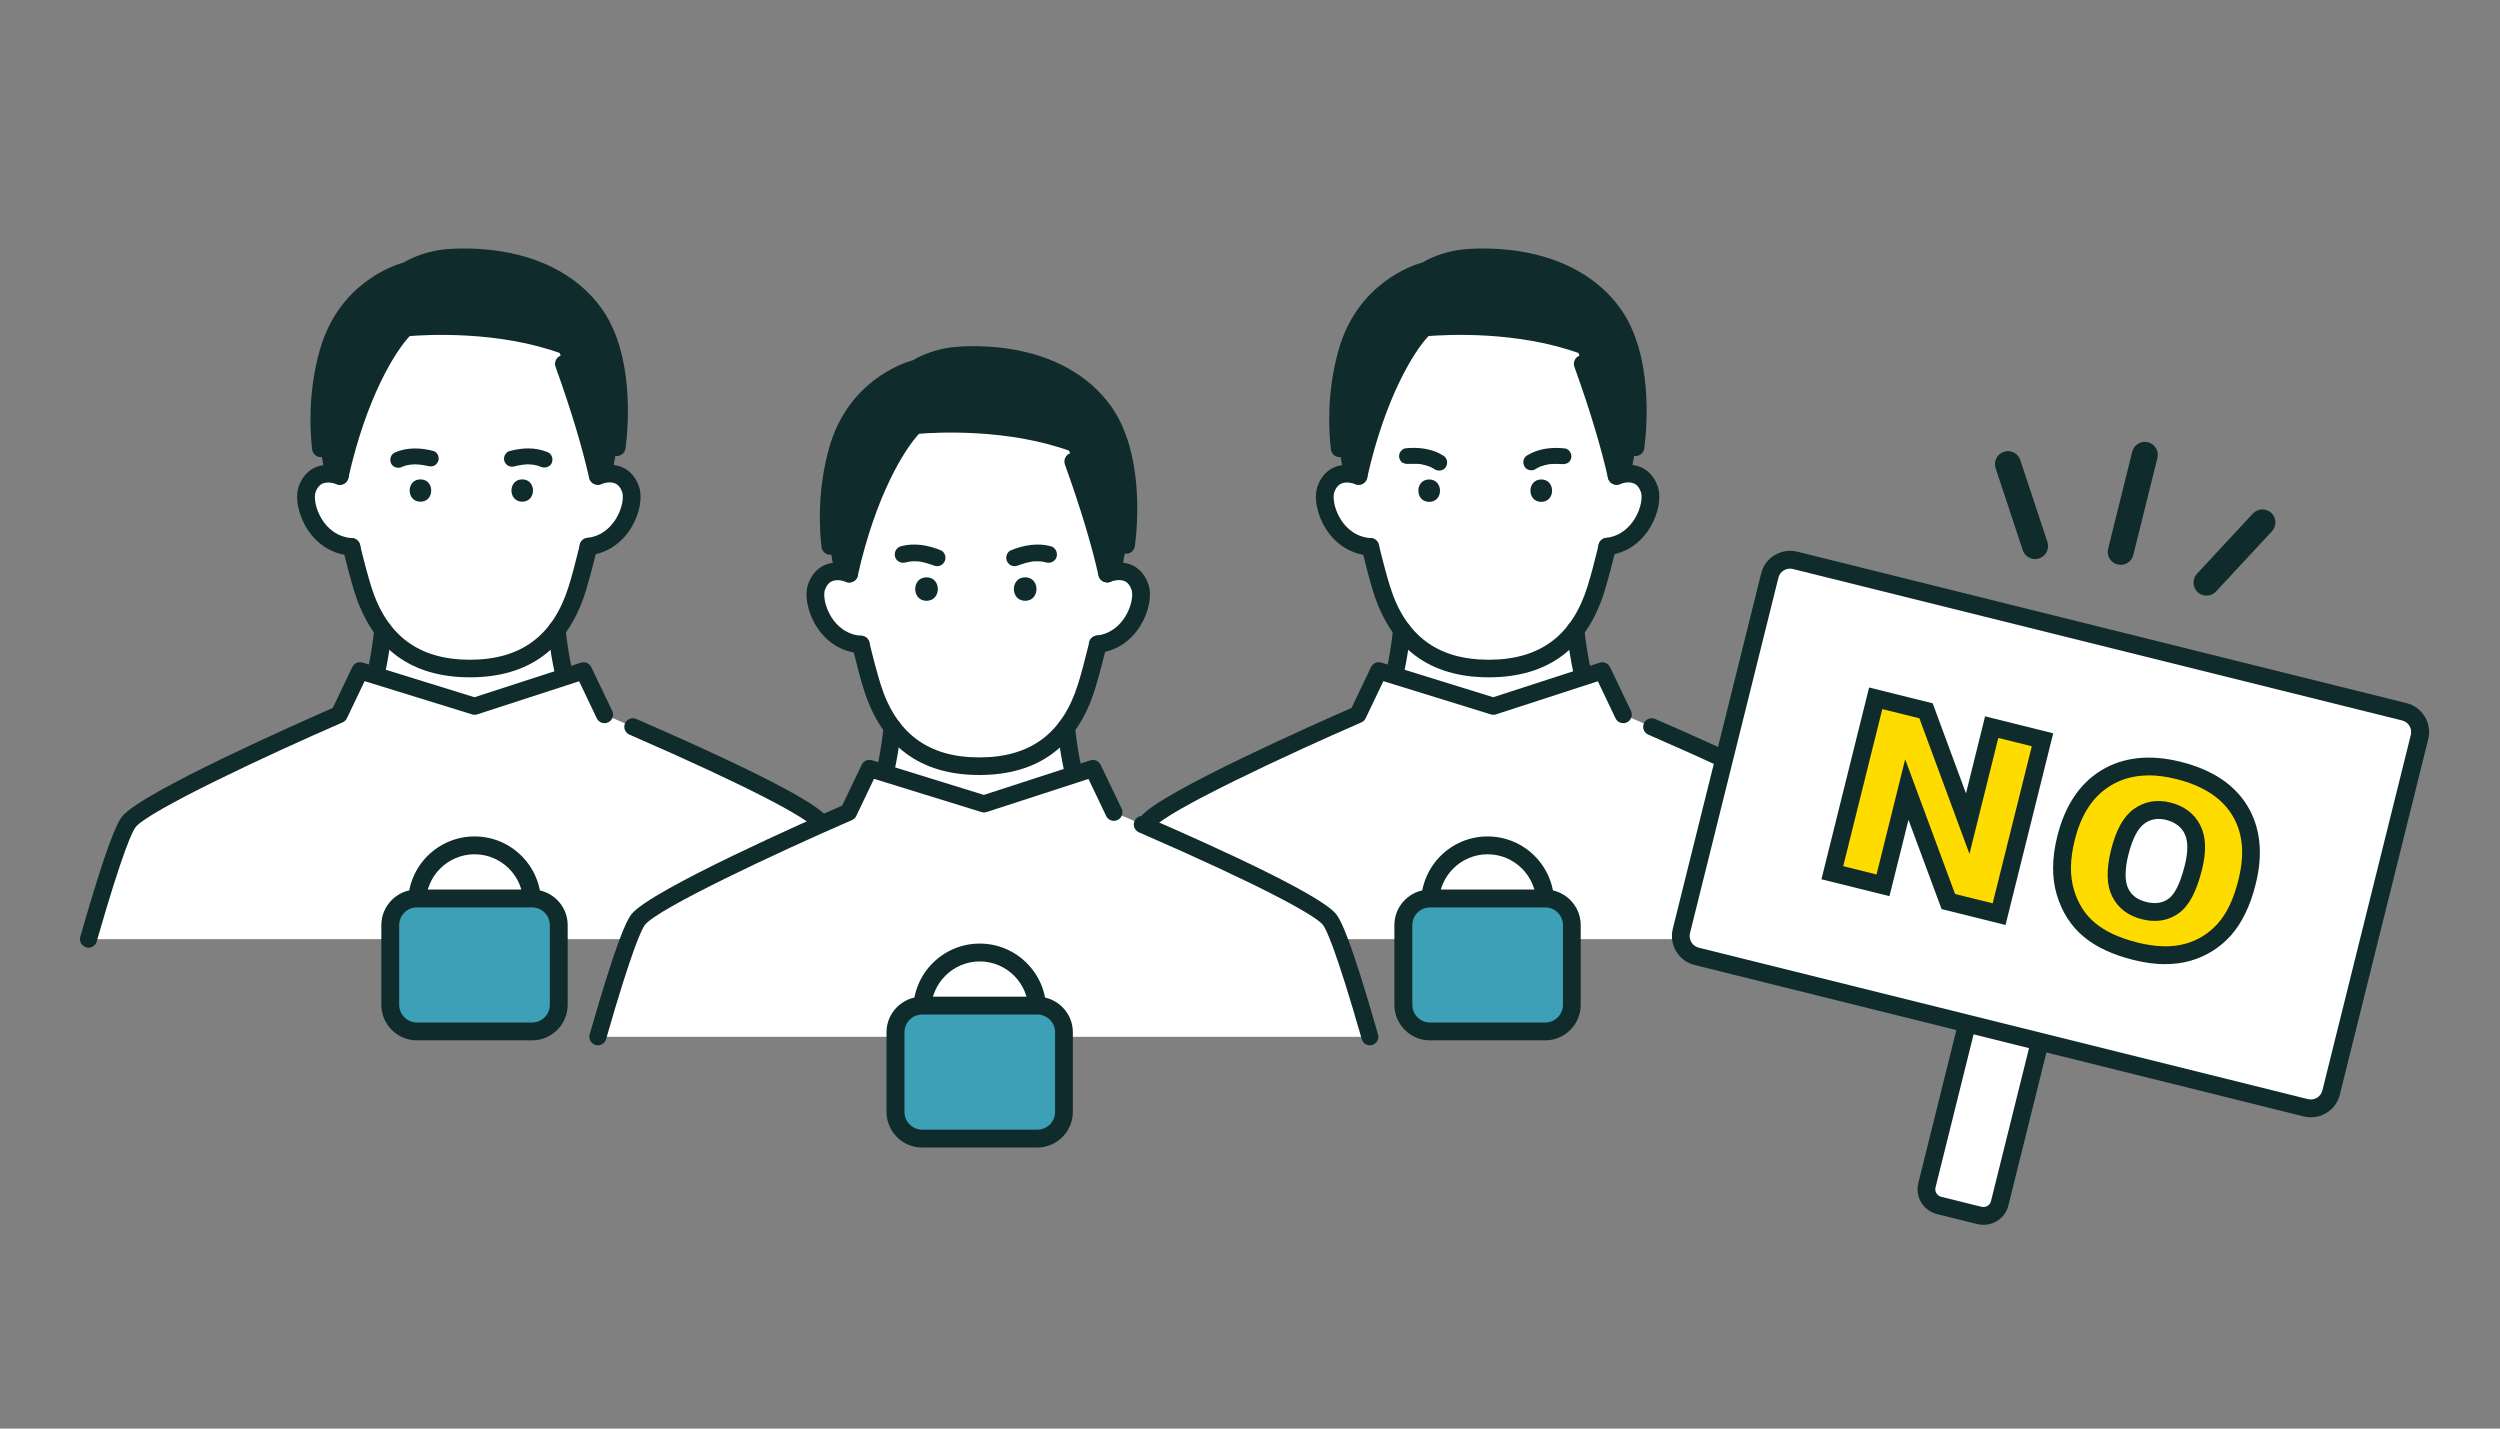 <?xml version="1.0" encoding="UTF-8"?>
<svg id="_レイヤー_1" data-name="レイヤー 1" xmlns="http://www.w3.org/2000/svg" viewBox="0 0 280 160">
  <rect x="0" y="0" width="280" height="160" fill="#808080" stroke="none"/>
  <defs>
    <style>
      .cls-1 {
        fill: #3da0b6;
      }

      .cls-1, .cls-2, .cls-3, .cls-4, .cls-5 {
        stroke-width: 0px;
      }

      .cls-2 {
        fill: none;
      }

      .cls-3 {
        fill: #ffdc00;
      }

      .cls-4 {
        fill: #fff;
      }

      .cls-5 {
        fill: #0f2b2b;
      }
    </style>
  </defs>
  <rect class="cls-2" width="280" height="160"/>
  <g>
    <g>
      <g>
        <path class="cls-4" d="M52.63,95.95l18.84-10.17c-9.39.09-9.4-19.99-9.4-19.99h-18.87s0,20.08-9.4,19.99l18.84,10.17Z"/>
        <path class="cls-4" d="M40.15,61.24c-4.6.29-6.42-4.65-5.74-6.48.98-2.63,3.66-1.46,3.66-1.46l2.08,7.94Z"/>
        <path class="cls-4" d="M66.94,53.3s2.68-1.18,3.66,1.46c.68,1.84-1.13,6.77-5.74,6.48l2.08-7.94Z"/>
        <path class="cls-4" d="M52.63,74.87c6.41,0,10.2-3.18,11.99-8.87,1.58-5.02,4.14-17.82,4.14-17.82,0,0,1.95-18.59-16.13-18.59s-16.13,18.59-16.13,18.59c0,0,2.57,12.8,4.14,17.82,1.79,5.69,5.58,8.87,11.99,8.87Z"/>
        <path class="cls-5" d="M66.53,35.05c-5.55-7.64-16.88-6.12-16.88-6.12-.98.11-2.7.53-4.03,1.37-1.84.46-7.02,2.69-8.86,9.17-1.5,5.3-1.1,10.61-.32,13.59.86-.08,1.61.25,1.61.25,2.27-10.17,5.99-15.31,7.39-16.62,0,0,8.75-.98,16.82,1.66,1.38,3.71,3.48,9.63,4.67,14.96,0,0,.74-.33,1.58-.25,1.14-4.47,1.58-13.09-1.99-18Z"/>
        <path class="cls-5" d="M52.63,75.86c-6.59,0-10.94-3.22-12.93-9.56-.36-1.14-.79-2.76-1.3-4.83-.13-.53.2-1.06.73-1.19.53-.13,1.06.2,1.19.73.49,2.02.92,3.6,1.26,4.7,1.73,5.5,5.34,8.18,11.05,8.18s9.32-2.67,11.05-8.18c.35-1.1.77-2.69,1.27-4.72.13-.53.66-.86,1.19-.73.53.13.86.66.73,1.19-.5,2.07-.94,3.7-1.3,4.85-1.99,6.34-6.34,9.56-12.93,9.56Z"/>
        <path class="cls-5" d="M39.37,62.23s-.05,0-.07,0c-2-.14-3.73-1.18-4.87-2.95-1.03-1.59-1.42-3.59-.95-4.86.47-1.27,1.28-1.84,1.88-2.09,1.44-.61,2.93,0,3.1.08.5.22.73.8.51,1.3-.22.5-.8.73-1.3.51-.23-.1-.98-.31-1.54-.06-.35.15-.61.46-.79.96-.18.5-.07,1.82.75,3.1.56.87,1.6,1.93,3.35,2.05.54.04.96.51.92,1.05-.04.52-.47.92-.98.92Z"/>
        <path class="cls-5" d="M65.89,62.21c-.5,0-.92-.37-.98-.88-.06-.54.33-1.03.87-1.09,1.68-.19,2.67-1.27,3.21-2.14.77-1.26.87-2.51.69-3-.18-.5-.44-.81-.79-.96-.56-.24-1.31-.03-1.55.07-.5.21-1.08-.02-1.29-.52-.21-.5,0-1.08.51-1.29.17-.07,1.65-.69,3.1-.08.6.25,1.41.82,1.88,2.09.46,1.24.12,3.14-.86,4.72-1.08,1.76-2.73,2.84-4.67,3.06-.04,0-.08,0-.11,0Z"/>
        <path class="cls-5" d="M66.94,54.29c-.45,0-.86-.31-.96-.77-.76-3.41-2.02-7.6-3.76-12.44-.18-.51.08-1.08.6-1.26.51-.18,1.08.08,1.26.6,1.76,4.92,3.05,9.19,3.83,12.68.12.53-.22,1.06-.75,1.18-.07.02-.14.02-.22.02Z"/>
        <path class="cls-5" d="M38.07,54.29c-.07,0-.14,0-.22-.02-.53-.12-.87-.65-.75-1.18,2.22-9.92,5.87-15.43,7.67-17.12.16-.15.35-.24.57-.26.4-.05,9.88-1.06,18.36,2.09.51.19.77.76.58,1.27-.19.51-.76.77-1.27.58-7.17-2.66-15.37-2.15-17.12-2.01-1.62,1.71-4.85,6.87-6.87,15.88-.1.46-.51.77-.96.77Z"/>
        <path class="cls-5" d="M35.94,51.2c-.49,0-.92-.37-.98-.87-.25-2.14-.47-6.43.86-11.13,2.1-7.41,8.17-9.46,9.41-9.81,1.41-.85,3.18-1.3,4.31-1.43.1-.01,3-.39,6.63.2,4.88.79,8.73,2.98,11.16,6.32,3.75,5.17,3.04,13.35,2.73,15.74-.07.54-.57.92-1.11.85-.54-.07-.92-.57-.85-1.11,1.13-8.71-1.52-13.17-2.37-14.33-5.13-7.07-15.84-5.74-15.95-5.72-.78.09-2.4.45-3.63,1.22-.09.06-.19.1-.29.12-.25.06-6.21,1.63-8.15,8.48-1.24,4.37-1.03,8.37-.8,10.36.06.54-.33,1.03-.87,1.1-.04,0-.08,0-.12,0Z"/>
        <path class="cls-5" d="M41.54,78.6c-.09,0-.19-.01-.28-.04-.52-.16-.82-.71-.66-1.23.59-1.99,1.04-4.31,1.32-6.89.06-.54.55-.93,1.09-.87.54.06.93.55.87,1.09-.29,2.7-.76,5.14-1.39,7.24-.13.43-.52.7-.95.7Z"/>
        <path class="cls-5" d="M63.7,78.54c-.43,0-.82-.28-.95-.71-.62-2.09-1.08-4.5-1.37-7.17-.06-.54.33-1.03.87-1.09.54-.06,1.03.33,1.09.87.28,2.56.72,4.85,1.3,6.83.16.52-.14,1.07-.67,1.23-.09.03-.19.04-.28.04Z"/>
      </g>
      <path class="cls-4" d="M96.38,105.18c-1.76-6.15-3.59-11.94-4.51-13.12-2.12-2.72-24.18-12.03-24.18-12.03l-2.35-4.9-12.2,3.97-12.81-3.97-2.35,4.9s-21.45,9.31-23.57,12.03c-.92,1.19-2.75,6.97-4.51,13.12h86.48Z"/>
      <path class="cls-5" d="M9.91,106.14c-.09,0-.18-.01-.26-.04-.51-.15-.8-.68-.66-1.18,3.03-10.56,4.12-12.73,4.67-13.45,2.12-2.72,20.26-10.71,23.61-12.18l2.19-4.58c.2-.43.69-.64,1.15-.5l12.53,3.88,11.92-3.87c.46-.15.95.06,1.16.5l2.35,4.9c.23.48.03,1.05-.45,1.28-.48.23-1.05.03-1.28-.45l-1.98-4.15-11.41,3.71c-.19.06-.39.06-.58,0l-12.03-3.72-1.99,4.16c-.1.21-.27.37-.48.46-8.21,3.56-21.76,9.9-23.19,11.74-.32.41-1.39,2.49-4.35,12.8-.12.42-.5.69-.92.69Z"/>
      <path class="cls-5" d="M96.38,106.14c-.42,0-.8-.27-.92-.69-2.96-10.31-4.02-12.39-4.35-12.8-.8-1.03-6.63-4.29-20.61-10.37-.48-.21-.71-.77-.5-1.26.21-.48.77-.71,1.26-.5,8.85,3.85,19.74,8.87,21.35,10.95.56.72,1.65,2.89,4.67,13.45.15.51-.15,1.04-.66,1.18-.09.03-.18.04-.26.04Z"/>
      <path class="cls-5" d="M47.09,53.69c1.61,0,1.61,2.5,0,2.5-1.61,0-1.61-2.5,0-2.5Z"/>
      <path class="cls-5" d="M48.58,52.18c-.24.09-.45.07-.7,0,.22.06-.07-.02-.12-.02-.08-.02-.16-.03-.24-.05-.16-.03-.33-.05-.49-.07-.15-.02-.3-.03-.44-.03-.04,0-.15-.02-.19,0,.14,0,.16,0,.06,0-.04,0-.08,0-.12,0-.27.01-.54.05-.8.11-.05.01-.11.03-.16.04,0,0,0,0,0,0-.02,0-.03,0-.05.01,0,0,.01,0,.02,0-.13.04-.27.09-.39.15-.43.19-1.01-.01-1.18-.47-.17-.45,0-.98.47-1.18,1.39-.6,2.9-.53,4.33-.15.2.05.41.29.48.47.09.2.1.49,0,.7-.1.21-.25.4-.47.48Z"/>
      <path class="cls-5" d="M58.49,53.69c-1.61,0-1.61,2.5,0,2.5s1.61-2.5,0-2.5Z"/>
      <path class="cls-5" d="M57.01,52.21c.24.09.45.07.7,0-.22.06.07-.02.12-.03.08-.02.16-.03.23-.05.16-.03.33-.06.49-.08.15-.02.3-.03.44-.04.04,0,.15-.03.19,0-.14,0-.16,0-.06,0,.04,0,.08,0,.12,0,.27.01.54.04.8.1.05.01.11.03.16.04,0,0,0,0,0,0,.02,0,.03,0,.05.01,0,0-.01,0-.02,0,.13.04.27.09.4.14.43.18,1.01-.02,1.18-.48.17-.46-.01-.98-.48-1.18-1.4-.58-2.9-.5-4.33-.1-.2.06-.4.3-.48.48-.09.21-.1.49,0,.7.1.21.26.4.48.48Z"/>
    </g>
    <g>
      <path class="cls-4" d="M166.74,95.95l18.84-10.17c-9.39.09-9.4-19.99-9.4-19.99h-18.87s0,20.08-9.4,19.99l18.84,10.17Z"/>
      <path class="cls-4" d="M154.25,61.24c-4.6.29-6.42-4.65-5.74-6.48.98-2.63,3.66-1.46,3.66-1.46l2.08,7.94Z"/>
      <path class="cls-4" d="M181.05,53.3s2.68-1.18,3.66,1.46c.68,1.84-1.13,6.77-5.74,6.48l2.08-7.94Z"/>
      <path class="cls-4" d="M166.74,74.87c6.41,0,10.2-3.18,11.99-8.87,1.58-5.02,4.14-17.82,4.14-17.82,0,0,1.95-18.59-16.13-18.59s-16.13,18.59-16.13,18.59c0,0,2.57,12.8,4.14,17.82,1.79,5.69,5.58,8.87,11.99,8.87Z"/>
      <path class="cls-5" d="M180.63,35.05c-5.55-7.64-16.88-6.12-16.88-6.12-.98.11-2.7.53-4.03,1.37-1.84.46-7.02,2.69-8.86,9.17-1.5,5.3-1.1,10.61-.32,13.59.86-.08,1.61.25,1.61.25,2.27-10.17,5.99-15.31,7.39-16.62,0,0,8.75-.98,16.82,1.66,1.38,3.71,3.48,9.63,4.67,14.96,0,0,.74-.33,1.58-.25,1.14-4.47,1.58-13.09-1.99-18Z"/>
      <path class="cls-5" d="M166.74,75.86c-6.59,0-10.94-3.22-12.93-9.56-.36-1.14-.79-2.76-1.3-4.83-.13-.53.2-1.06.73-1.19.53-.13,1.06.2,1.19.73.49,2.02.92,3.6,1.26,4.7,1.73,5.5,5.34,8.18,11.05,8.18s9.32-2.67,11.05-8.18c.35-1.1.77-2.69,1.27-4.72.13-.53.66-.86,1.19-.73.53.13.86.66.73,1.19-.5,2.07-.94,3.7-1.3,4.85-1.99,6.34-6.34,9.56-12.93,9.56Z"/>
      <path class="cls-5" d="M153.47,62.23s-.05,0-.07,0c-2-.14-3.73-1.18-4.87-2.95-1.03-1.59-1.42-3.59-.95-4.86.47-1.27,1.28-1.84,1.88-2.09,1.44-.61,2.93,0,3.1.08.5.22.73.8.51,1.3-.22.5-.8.73-1.3.51-.23-.1-.98-.31-1.54-.06-.35.15-.61.46-.79.96-.18.5-.07,1.82.75,3.1.56.87,1.6,1.93,3.35,2.05.54.04.96.51.92,1.05-.04.52-.47.92-.98.92Z"/>
      <path class="cls-5" d="M179.99,62.21c-.5,0-.92-.37-.98-.88-.06-.54.33-1.03.87-1.09,1.68-.19,2.67-1.27,3.21-2.14.77-1.26.87-2.51.69-3-.18-.5-.44-.81-.79-.96-.56-.24-1.31-.03-1.55.07-.5.21-1.08-.02-1.29-.52-.21-.5,0-1.08.51-1.29.17-.07,1.65-.69,3.1-.08.6.25,1.41.82,1.88,2.09.46,1.24.12,3.14-.86,4.72-1.08,1.76-2.73,2.84-4.67,3.06-.04,0-.08,0-.11,0Z"/>
      <path class="cls-5" d="M181.05,54.29c-.45,0-.86-.31-.96-.77-.76-3.41-2.02-7.6-3.76-12.44-.18-.51.08-1.08.6-1.26.51-.18,1.08.08,1.26.6,1.76,4.92,3.05,9.19,3.83,12.68.12.53-.22,1.06-.75,1.18-.07.02-.14.02-.22.02Z"/>
      <path class="cls-5" d="M152.17,54.29c-.07,0-.14,0-.22-.02-.53-.12-.87-.65-.75-1.18,2.22-9.92,5.87-15.43,7.67-17.12.16-.15.35-.24.57-.26.4-.05,9.88-1.06,18.36,2.09.51.19.77.76.58,1.27-.19.51-.76.77-1.27.58-7.17-2.66-15.37-2.15-17.12-2.01-1.62,1.71-4.85,6.87-6.87,15.88-.1.46-.51.77-.96.77Z"/>
      <path class="cls-5" d="M150.04,51.2c-.49,0-.92-.37-.98-.87-.25-2.14-.47-6.43.86-11.13,2.1-7.41,8.17-9.46,9.41-9.81,1.41-.85,3.18-1.3,4.31-1.43.1-.01,3-.39,6.63.2,4.88.79,8.73,2.98,11.16,6.32,3.75,5.17,3.04,13.35,2.73,15.74-.07.54-.57.92-1.11.85-.54-.07-.92-.57-.85-1.11,1.13-8.71-1.52-13.17-2.37-14.33-5.13-7.07-15.84-5.74-15.95-5.72-.78.09-2.4.45-3.63,1.22-.09.06-.19.1-.29.12-.25.06-6.21,1.63-8.15,8.48-1.24,4.37-1.03,8.37-.8,10.36.06.54-.33,1.03-.87,1.1-.04,0-.08,0-.12,0Z"/>
      <path class="cls-5" d="M155.65,78.6c-.09,0-.19-.01-.28-.04-.52-.16-.82-.71-.66-1.23.59-1.99,1.04-4.31,1.32-6.89.06-.54.55-.93,1.09-.87.54.06.93.55.87,1.09-.29,2.7-.76,5.14-1.39,7.24-.13.43-.52.7-.95.7Z"/>
      <path class="cls-5" d="M177.8,78.54c-.43,0-.82-.28-.95-.71-.62-2.09-1.08-4.5-1.37-7.17-.06-.54.33-1.03.87-1.09.54-.06,1.03.33,1.09.87.28,2.56.72,4.85,1.3,6.83.16.52-.14,1.07-.67,1.23-.09.03-.19.04-.28.04Z"/>
    </g>
    <path class="cls-4" d="M210.49,105.18c-1.76-6.15-3.59-11.94-4.51-13.12-2.12-2.72-24.18-12.03-24.18-12.03l-2.35-4.9-12.2,3.97-12.81-3.97-2.35,4.9s-21.45,9.31-23.57,12.03c-.92,1.19-2.75,6.97-4.51,13.12h86.48Z"/>
    <path class="cls-5" d="M124.01,106.14c-.09,0-.18-.01-.26-.04-.51-.15-.8-.68-.66-1.18,3.03-10.56,4.12-12.73,4.67-13.45,2.12-2.72,20.26-10.71,23.61-12.18l2.19-4.58c.2-.43.69-.64,1.15-.5l12.53,3.88,11.92-3.87c.46-.15.95.06,1.16.5l2.35,4.9c.23.48.03,1.05-.45,1.28-.48.23-1.05.03-1.28-.45l-1.98-4.15-11.41,3.71c-.19.06-.39.06-.58,0l-12.03-3.72-1.99,4.16c-.1.21-.27.37-.48.46-8.21,3.56-21.76,9.9-23.19,11.74-.32.41-1.39,2.49-4.35,12.8-.12.42-.5.69-.92.69Z"/>
    <path class="cls-5" d="M210.49,106.14c-.42,0-.8-.27-.92-.69-2.96-10.31-4.02-12.39-4.35-12.8-.8-1.03-6.63-4.29-20.61-10.37-.48-.21-.71-.77-.5-1.26.21-.48.77-.71,1.26-.5,8.85,3.85,19.74,8.87,21.35,10.95.56.72,1.65,2.89,4.67,13.45.15.51-.15,1.04-.66,1.18-.09.03-.18.04-.26.04Z"/>
    <path class="cls-5" d="M160.07,53.7c1.61,0,1.62,2.51,0,2.51-1.62,0-1.62-2.51,0-2.51Z"/>
    <path class="cls-5" d="M157.13,51.83c.22.13.44.14.69.12-.23.02.08,0,.12,0,.08,0,.16,0,.24,0,.17,0,.33,0,.5,0,.15,0,.3.02.45.04.04,0,.15,0,.18.03-.14-.02-.16-.03-.06,0,.04,0,.08.02.12.02.27.06.53.13.78.23.05.02.1.04.15.07,0,0,0,0,0,0,.02,0,.03.01.05.02,0,0-.01,0-.02,0,.13.06.25.13.37.21.4.25,1,.15,1.25-.28.24-.42.15-.98-.28-1.25-1.28-.81-2.79-.98-4.27-.83-.21.02-.45.23-.56.39-.12.19-.18.47-.12.69.06.22.19.44.39.56Z"/>
    <path class="cls-5" d="M172.62,53.7c-1.61,0-1.62,2.51,0,2.51s1.62-2.51,0-2.51Z"/>
    <path class="cls-5" d="M175.56,51.86c-.23.13-.44.14-.69.11.23.03-.08,0-.12,0-.08,0-.16,0-.24-.01-.17,0-.33,0-.5,0-.15,0-.3.02-.45.03-.04,0-.15,0-.19.02.14-.02.16-.02.06,0-.04,0-.08.01-.12.02-.27.05-.53.13-.78.22-.05.02-.1.04-.15.06,0,0,0,0,0,0-.02,0-.03.01-.05.02,0,0,.01,0,.02,0-.13.06-.25.13-.37.21-.4.25-1,.14-1.24-.29-.24-.42-.14-.98.29-1.24,1.29-.8,2.8-.95,4.28-.78.21.02.45.23.55.4.12.19.17.47.11.69-.06.22-.19.44-.4.55Z"/>
    <g>
      <g>
        <path class="cls-4" d="M109.68,106.89l18.84-10.17c-9.39.09-9.4-19.99-9.4-19.99h-18.87s0,20.08-9.4,19.99l18.84,10.17Z"/>
        <path class="cls-4" d="M97.2,72.18c-4.6.29-6.42-4.65-5.74-6.48.98-2.63,3.66-1.46,3.66-1.46l2.08,7.94Z"/>
        <path class="cls-4" d="M123.99,64.24s2.68-1.18,3.66,1.46c.68,1.84-1.13,6.77-5.74,6.48l2.08-7.94Z"/>
        <path class="cls-4" d="M109.68,85.81c6.41,0,10.2-3.18,11.99-8.87,1.58-5.02,4.14-17.82,4.14-17.82,0,0,1.95-18.59-16.13-18.59s-16.13,18.59-16.13,18.59c0,0,2.57,12.8,4.14,17.82,1.79,5.69,5.58,8.87,11.99,8.87Z"/>
        <path class="cls-5" d="M123.58,45.99c-5.55-7.64-16.88-6.12-16.88-6.12-.98.11-2.7.53-4.03,1.37-1.84.46-7.02,2.69-8.86,9.17-1.5,5.3-1.1,10.61-.32,13.59.86-.08,1.61.25,1.61.25,2.27-10.17,5.99-15.31,7.39-16.62,0,0,8.75-.98,16.82,1.66,1.38,3.71,3.48,9.63,4.67,14.96,0,0,.74-.33,1.58-.25,1.14-4.47,1.58-13.09-1.99-18Z"/>
        <path class="cls-5" d="M109.68,86.8c-6.59,0-10.94-3.22-12.93-9.56-.36-1.14-.79-2.76-1.3-4.83-.13-.53.2-1.06.73-1.19.53-.13,1.06.2,1.19.73.49,2.02.92,3.6,1.26,4.7,1.73,5.5,5.34,8.18,11.05,8.18s9.32-2.67,11.05-8.18c.35-1.1.77-2.69,1.27-4.72.13-.53.66-.86,1.19-.73.53.13.86.66.73,1.19-.5,2.07-.94,3.7-1.3,4.85-1.99,6.34-6.34,9.56-12.93,9.56Z"/>
        <path class="cls-5" d="M96.42,73.17s-.05,0-.07,0c-2-.14-3.73-1.18-4.87-2.95-1.03-1.59-1.42-3.59-.95-4.86.47-1.27,1.28-1.84,1.88-2.09,1.44-.61,2.93,0,3.1.08.5.22.73.8.51,1.3-.22.5-.8.73-1.3.51-.23-.1-.98-.31-1.54-.06-.35.15-.61.46-.79.96-.18.5-.07,1.82.75,3.1.56.87,1.6,1.93,3.35,2.05.54.04.96.51.92,1.05-.04.52-.47.92-.98.92Z"/>
        <path class="cls-5" d="M122.94,73.15c-.5,0-.92-.37-.98-.88-.06-.54.33-1.03.87-1.09,1.68-.19,2.67-1.27,3.21-2.14.77-1.26.87-2.51.69-3-.18-.5-.44-.81-.79-.96-.56-.24-1.31-.03-1.55.07-.5.21-1.08-.02-1.29-.52-.21-.5,0-1.08.51-1.29.17-.07,1.65-.69,3.1-.08.6.25,1.41.82,1.88,2.09.46,1.24.12,3.14-.86,4.72-1.08,1.76-2.73,2.84-4.67,3.06-.04,0-.08,0-.11,0Z"/>
        <path class="cls-5" d="M123.99,65.23c-.45,0-.86-.31-.96-.77-.76-3.41-2.02-7.6-3.76-12.44-.18-.51.08-1.08.6-1.26.51-.18,1.08.08,1.26.6,1.76,4.92,3.05,9.19,3.83,12.68.12.53-.22,1.06-.75,1.18-.07.02-.14.02-.22.02Z"/>
        <path class="cls-5" d="M95.12,65.23c-.07,0-.14,0-.22-.02-.53-.12-.87-.65-.75-1.18,2.22-9.92,5.87-15.43,7.67-17.12.16-.15.35-.24.57-.26.4-.05,9.88-1.06,18.36,2.09.51.19.77.76.58,1.27-.19.51-.76.77-1.27.58-7.17-2.66-15.37-2.15-17.12-2.01-1.62,1.71-4.85,6.87-6.87,15.88-.1.46-.51.77-.96.77Z"/>
        <path class="cls-5" d="M92.99,62.14c-.49,0-.92-.37-.98-.87-.25-2.14-.47-6.43.86-11.13,2.1-7.41,8.17-9.46,9.41-9.81,1.41-.85,3.18-1.3,4.31-1.43.1-.01,3-.39,6.63.2,4.88.79,8.73,2.98,11.16,6.32,3.75,5.17,3.04,13.35,2.73,15.74-.07.54-.57.92-1.11.85-.54-.07-.92-.57-.85-1.11,1.13-8.71-1.52-13.17-2.37-14.33-5.13-7.07-15.84-5.74-15.95-5.72-.78.09-2.4.45-3.63,1.22-.09.06-.19.1-.29.12-.25.06-6.21,1.63-8.15,8.48-1.24,4.37-1.03,8.37-.8,10.36.06.54-.33,1.03-.87,1.1-.04,0-.08,0-.12,0Z"/>
        <path class="cls-5" d="M98.59,89.54c-.09,0-.19-.01-.28-.04-.52-.16-.82-.71-.66-1.23.59-1.99,1.04-4.31,1.32-6.89.06-.54.55-.93,1.09-.87.54.06.93.55.87,1.09-.29,2.7-.76,5.14-1.39,7.24-.13.43-.52.7-.95.7Z"/>
        <path class="cls-5" d="M120.75,89.48c-.43,0-.82-.28-.95-.71-.62-2.09-1.08-4.5-1.37-7.17-.06-.54.33-1.03.87-1.09.54-.06,1.03.33,1.09.87.28,2.56.72,4.85,1.3,6.83.16.52-.14,1.07-.67,1.23-.09.03-.19.04-.28.04Z"/>
      </g>
      <path class="cls-4" d="M153.44,116.12c-1.76-6.15-3.59-11.94-4.51-13.12-2.12-2.72-24.18-12.03-24.18-12.03l-2.35-4.9-12.2,3.97-12.81-3.97-2.35,4.9s-21.45,9.31-23.57,12.03c-.92,1.19-2.75,6.97-4.51,13.12h86.48Z"/>
      <path class="cls-5" d="M66.96,117.08c-.09,0-.18-.01-.26-.04-.51-.15-.8-.68-.66-1.18,3.03-10.56,4.12-12.73,4.67-13.45,2.12-2.72,20.26-10.71,23.61-12.18l2.19-4.58c.2-.43.69-.64,1.15-.5l12.53,3.88,11.92-3.87c.46-.15.95.06,1.16.5l2.35,4.9c.23.48.03,1.05-.45,1.28-.48.23-1.05.03-1.28-.45l-1.98-4.15-11.41,3.71c-.19.06-.39.06-.58,0l-12.03-3.72-1.99,4.16c-.1.21-.27.37-.48.46-8.21,3.56-21.76,9.9-23.19,11.74-.32.41-1.39,2.49-4.35,12.8-.12.42-.5.69-.92.69Z"/>
      <path class="cls-5" d="M153.44,117.08c-.42,0-.8-.27-.92-.69-2.96-10.31-4.02-12.39-4.35-12.8-.8-1.03-6.63-4.29-20.61-10.37-.48-.21-.71-.77-.5-1.26.21-.48.77-.71,1.26-.5,8.85,3.85,19.74,8.87,21.35,10.95.56.72,1.65,2.89,4.67,13.45.15.51-.15,1.04-.66,1.18-.09.03-.18.04-.26.04Z"/>
      <path class="cls-5" d="M103.77,64.66c1.69,0,1.69,2.63,0,2.63-1.69,0-1.69-2.63,0-2.63Z"/>
      <path class="cls-5" d="M105.19,63.39c-.26.06-.48,0-.73-.1.22.1-.08-.03-.12-.04-.08-.03-.16-.06-.24-.08-.17-.06-.33-.11-.5-.15-.15-.04-.3-.07-.46-.1-.04,0-.15-.05-.19-.03.14.02.16.02.06,0-.04,0-.08,0-.13-.01-.28-.02-.57-.03-.85,0-.06,0-.11.01-.17.02,0,0,0,0,0,0-.02,0-.04,0-.05,0,0,0,.01,0,.02,0-.15.03-.29.06-.43.1-.48.13-1.05-.16-1.16-.66-.11-.5.15-1.02.66-1.16,1.53-.41,3.09-.12,4.53.48.2.09.38.36.43.56.06.23.03.53-.1.73-.13.2-.32.38-.56.43Z"/>
      <path class="cls-5" d="M114.82,64.66c-1.69,0-1.69,2.63,0,2.63s1.69-2.63,0-2.63Z"/>
      <path class="cls-5" d="M113.4,63.39c.26.06.48,0,.73-.1-.22.1.08-.03.12-.04.08-.03.16-.06.24-.08.17-.06.33-.11.5-.15.15-.04.3-.07.46-.1.04,0,.15-.05.19-.03-.14.02-.16.02-.06,0,.04,0,.08,0,.13-.01.28-.02.57-.03.85,0,.06,0,.11.01.17.02,0,0,0,0,0,0,.02,0,.04,0,.05,0,0,0-.01,0-.02,0,.15.03.29.06.43.1.48.13,1.05-.16,1.16-.66.11-.5-.15-1.02-.66-1.16-1.53-.41-3.09-.12-4.53.48-.2.09-.38.36-.43.56-.06.23-.03.53.1.73.13.2.32.38.56.43Z"/>
    </g>
    <g>
      <g>
        <rect class="cls-1" x="100.3" y="112.63" width="18.86" height="14.89" rx="2.98" ry="2.98"/>
        <path class="cls-5" d="M116.18,128.52h-12.91c-2.19,0-3.98-1.79-3.98-3.98v-8.93c0-2.19,1.79-3.98,3.98-3.98h12.91c2.19,0,3.98,1.79,3.98,3.98v8.93c0,2.19-1.79,3.98-3.98,3.98ZM103.28,113.63c-1.09,0-1.98.89-1.98,1.98v8.93c0,1.09.89,1.98,1.98,1.98h12.91c1.09,0,1.98-.89,1.98-1.98v-8.93c0-1.09-.89-1.98-1.98-1.98h-12.91Z"/>
      </g>
      <path class="cls-5" d="M117.18,113.13h-2c0-3.01-2.45-5.45-5.45-5.45s-5.45,2.45-5.45,5.45h-2c0-4.11,3.34-7.45,7.45-7.45s7.45,3.34,7.45,7.45Z"/>
    </g>
    <g>
      <g>
        <rect class="cls-1" x="157.18" y="100.63" width="18.86" height="14.89" rx="2.98" ry="2.98"/>
        <path class="cls-5" d="M173.06,116.52h-12.91c-2.19,0-3.98-1.79-3.98-3.98v-8.93c0-2.19,1.79-3.98,3.98-3.98h12.91c2.19,0,3.98,1.79,3.98,3.98v8.93c0,2.19-1.78,3.98-3.98,3.98ZM160.16,101.63c-1.09,0-1.98.89-1.98,1.98v8.93c0,1.09.89,1.98,1.98,1.98h12.91c1.09,0,1.98-.89,1.98-1.98v-8.93c0-1.09-.89-1.98-1.98-1.98h-12.91Z"/>
      </g>
      <path class="cls-5" d="M174.06,101.13h-2c0-3.01-2.45-5.45-5.45-5.45s-5.45,2.45-5.45,5.45h-2c0-4.11,3.34-7.45,7.45-7.45s7.45,3.34,7.45,7.45Z"/>
    </g>
    <g>
      <g>
        <rect class="cls-1" x="43.71" y="100.63" width="18.86" height="14.89" rx="2.98" ry="2.98"/>
        <path class="cls-5" d="M59.6,116.52h-12.91c-2.19,0-3.98-1.79-3.98-3.98v-8.93c0-2.19,1.79-3.98,3.98-3.98h12.91c2.19,0,3.98,1.79,3.98,3.98v8.93c0,2.19-1.79,3.98-3.98,3.98ZM46.69,101.63c-1.09,0-1.98.89-1.98,1.98v8.93c0,1.09.89,1.98,1.98,1.98h12.91c1.09,0,1.98-.89,1.98-1.98v-8.93c0-1.09-.89-1.98-1.98-1.98h-12.91Z"/>
      </g>
      <path class="cls-5" d="M60.6,101.13h-2c0-3.01-2.45-5.45-5.45-5.45s-5.45,2.45-5.45,5.45h-2c0-4.11,3.34-7.45,7.45-7.45s7.45,3.34,7.45,7.45Z"/>
    </g>
    <g>
      <g>
        <rect class="cls-4" x="219.98" y="96.98" width="8.39" height="39.17" rx="1.87" ry="1.87" transform="translate(34.75 -50.65) rotate(13.96)"/>
        <path class="cls-5" d="M222.17,137.18c-.23,0-.46-.03-.7-.08l-4.53-1.12c-1.53-.38-2.47-1.94-2.09-3.47l8.55-34.39c.18-.74.65-1.37,1.3-1.76.66-.39,1.43-.51,2.17-.33l4.53,1.12c.74.18,1.37.65,1.76,1.3.39.66.51,1.43.33,2.17l-8.55,34.39c-.18.74-.65,1.37-1.3,1.76-.45.27-.96.41-1.47.41ZM221.95,135.16c.22.06.46.02.65-.1.2-.12.34-.31.39-.53l8.55-34.39c.06-.22.02-.46-.1-.66-.12-.2-.31-.34-.53-.39l-4.53-1.12c-.23-.06-.46-.02-.66.1s-.34.31-.39.53l-8.55,34.39c-.12.46.17.93.63,1.05l4.52,1.12Z"/>
      </g>
      <g>
        <rect class="cls-4" x="192.16" y="70.57" width="74.99" height="45.69" rx="2.34" ry="2.34" transform="translate(29.33 -52.66) rotate(13.96)"/>
        <path class="cls-5" d="M258.82,125.14c-.27,0-.54-.03-.81-.1l-68.22-16.96c-1.79-.45-2.88-2.26-2.44-4.05l9.9-39.8c.21-.87.75-1.6,1.52-2.06.77-.46,1.67-.59,2.53-.38l68.22,16.96c.87.21,1.6.75,2.06,1.52.46.77.6,1.66.38,2.53l-9.9,39.8c-.21.87-.75,1.6-1.52,2.06-.53.32-1.12.48-1.72.48ZM200.48,63.69c-.24,0-.48.07-.69.19-.31.18-.52.48-.61.83l-9.9,39.8c-.18.72.26,1.45.98,1.63l68.22,16.96c.35.09.71.03,1.02-.15.31-.18.52-.48.61-.83l9.9-39.8c.09-.35.03-.71-.15-1.02-.18-.31-.48-.52-.83-.61l-68.22-16.96c-.11-.03-.22-.04-.33-.04Z"/>
      </g>
      <g>
        <g>
          <path class="cls-3" d="M210.08,78.21l5.64,1.4,4.67,12.64,2.69-10.81,5.69,1.41-4.86,19.53-5.69-1.41-4.65-12.54-2.67,10.73-5.68-1.41,4.86-19.53Z"/>
          <path class="cls-5" d="M224.63,103.6l-7.17-1.78-3.71-10-2.13,8.55-7.62-1.89,5.34-21.48,7.12,1.77,3.73,10.09,2.14-8.63,7.63,1.9-5.34,21.47ZM218.97,100.13l4.21,1.04,4.38-17.59-3.75-.93-3.23,12.99-5.61-15.19-4.15-1.03-4.38,17.59,3.73.93,3.21-12.9,5.59,15.09Z"/>
        </g>
        <g>
          <path class="cls-3" d="M231.39,93.9c.79-3.19,2.3-5.45,4.52-6.79,2.22-1.33,4.91-1.61,8.08-.82s5.54,2.3,6.86,4.49,1.6,4.85.81,7.99c-.57,2.28-1.42,4.06-2.55,5.33-1.13,1.27-2.52,2.13-4.18,2.58-1.66.45-3.57.41-5.73-.13-2.2-.55-3.94-1.35-5.21-2.41-1.27-1.06-2.16-2.46-2.68-4.2-.52-1.74-.5-3.75.07-6.04ZM237.42,95.42c-.49,1.97-.48,3.48.04,4.52.52,1.04,1.41,1.72,2.67,2.04s2.41.15,3.33-.52,1.65-2.09,2.2-4.28c.46-1.84.42-3.27-.11-4.31s-1.43-1.71-2.7-2.02c-1.22-.3-2.3-.12-3.25.56-.95.68-1.67,2.01-2.17,4Z"/>
          <path class="cls-5" d="M242.52,107.99c-1.11,0-2.3-.16-3.55-.47-2.34-.58-4.23-1.46-5.61-2.62-1.42-1.18-2.42-2.76-3-4.69-.57-1.91-.55-4.12.06-6.56.86-3.44,2.53-5.93,4.97-7.4,2.45-1.47,5.42-1.78,8.84-.93,3.5.87,6.02,2.53,7.48,4.94,1.46,2.41,1.78,5.35.93,8.75-.6,2.43-1.54,4.36-2.77,5.75-1.26,1.41-2.83,2.38-4.66,2.88-.84.23-1.73.34-2.68.34ZM240.64,86.85c-1.58,0-2.98.37-4.22,1.12-2,1.2-3.33,3.22-4.06,6.17h0c-.52,2.09-.55,3.95-.08,5.51.47,1.57,1.24,2.78,2.37,3.72,1.15.96,2.76,1.7,4.81,2.21,1.99.49,3.75.54,5.23.14,1.48-.4,2.68-1.15,3.7-2.28,1.02-1.14,1.8-2.79,2.32-4.91.72-2.9.49-5.27-.7-7.23-1.18-1.94-3.28-3.3-6.25-4.04-1.11-.28-2.14-.42-3.11-.42ZM241.34,103.14c-.46,0-.95-.06-1.46-.19-1.55-.39-2.67-1.25-3.32-2.56-.63-1.27-.67-2.98-.12-5.21h0c.56-2.25,1.4-3.75,2.56-4.58,1.2-.85,2.57-1.09,4.08-.72,1.56.39,2.68,1.24,3.35,2.54.65,1.27.71,2.91.19,5-.61,2.44-1.45,4.03-2.58,4.85-.8.58-1.7.87-2.7.87ZM238.39,95.67h0c-.42,1.7-.43,3.03-.03,3.84.38.78,1.04,1.27,2.02,1.51,1,.25,1.82.13,2.5-.36.5-.36,1.21-1.3,1.81-3.71.4-1.59.39-2.8-.03-3.61-.4-.77-1.07-1.26-2.05-1.51-.93-.23-1.72-.1-2.43.41-.74.53-1.35,1.71-1.78,3.43Z"/>
        </g>
      </g>
      <g>
        <path class="cls-5" d="M227.58,62.57c-.47-.12-.87-.46-1.03-.95l-3.04-9.18c-.25-.76.16-1.59.92-1.84.76-.25,1.59.16,1.84.92l3.04,9.18c.25.76-.16,1.59-.92,1.84-.27.09-.55.1-.81.03Z"/>
        <path class="cls-5" d="M237.17,63.22c-.78-.19-1.26-.98-1.06-1.76l2.7-10.87c.19-.78.98-1.26,1.76-1.06s1.26.98,1.06,1.76l-2.7,10.87c-.19.78-.98,1.26-1.76,1.06Z"/>
        <path class="cls-5" d="M246.78,66.67c-.23-.06-.45-.17-.64-.35-.59-.55-.62-1.47-.08-2.06l6.26-6.74c.55-.59,1.47-.62,2.06-.08.59.55.62,1.47.08,2.06l-6.26,6.74c-.37.4-.92.55-1.42.42Z"/>
      </g>
    </g>
  </g>
</svg>